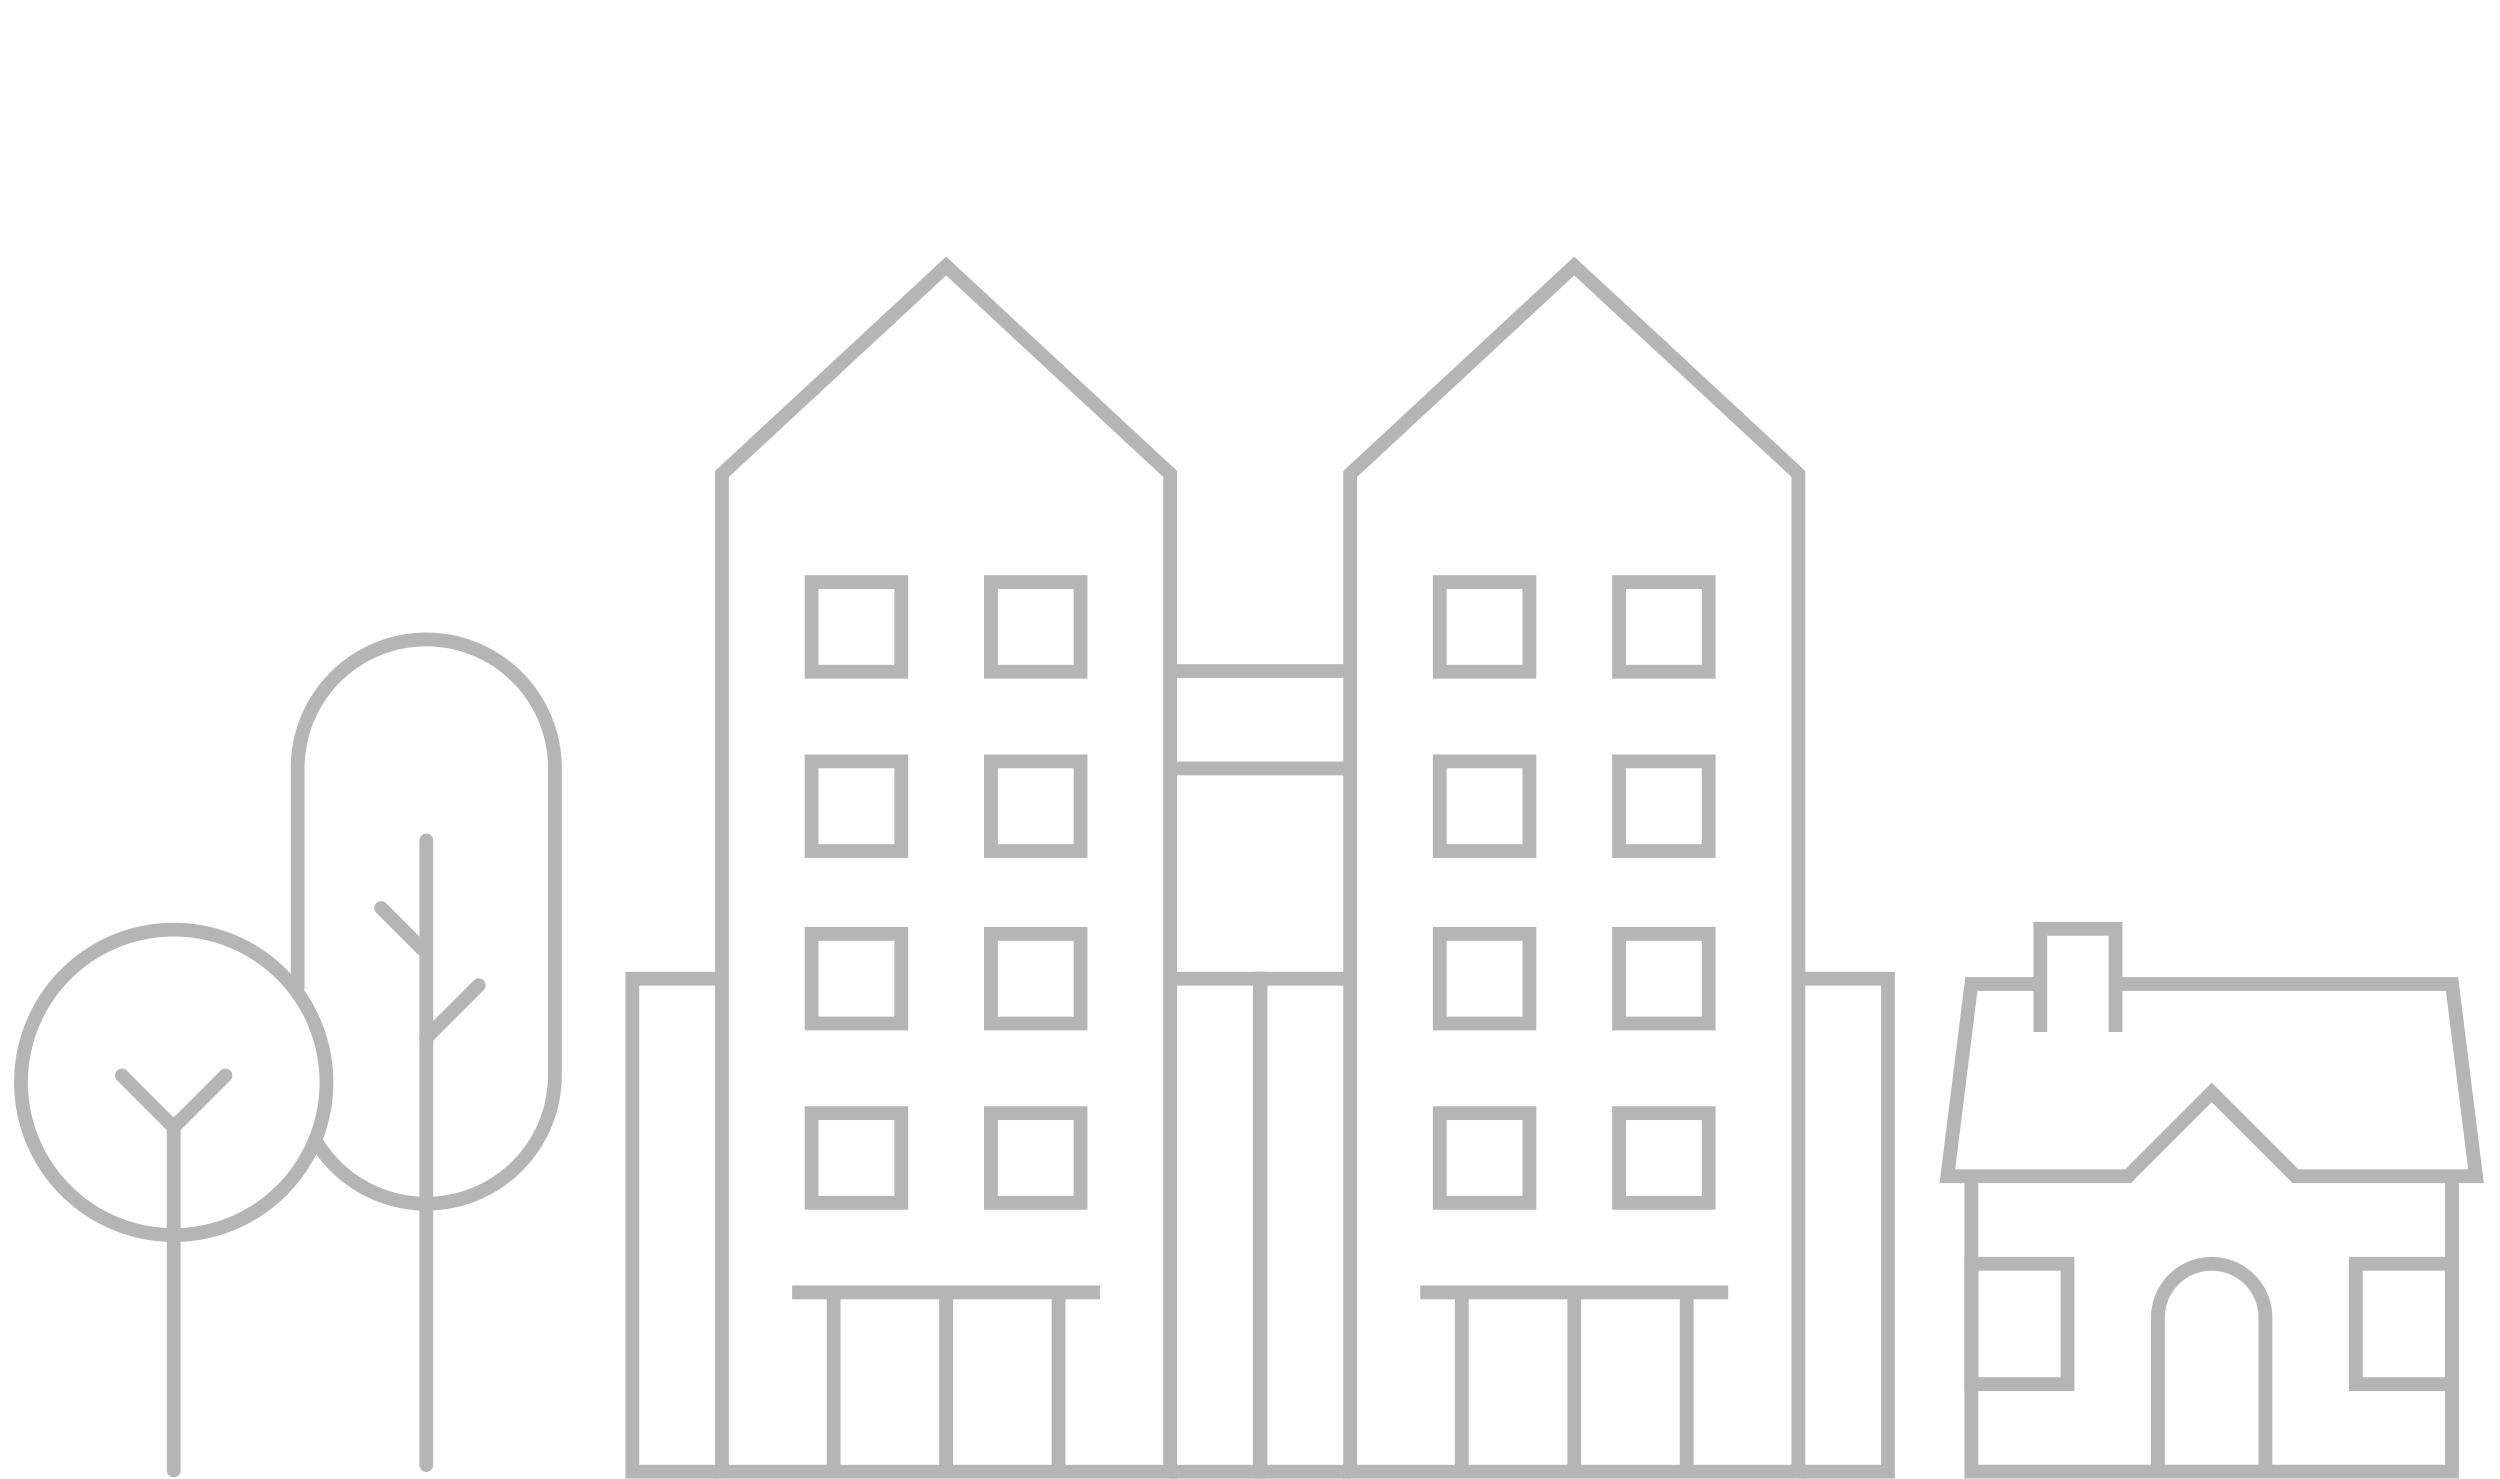 <?xml version="1.0" encoding="UTF-8"?>
<svg xmlns="http://www.w3.org/2000/svg" width="181" height="107.051" viewBox="0 0 181 107.051">
  <g data-name="Group 2661">
    <g fill="none" stroke="#b5b5b5" data-name="Group 2578">
      <path stroke-miterlimit="10" d="M68.497 106.549V93.57" data-name="Line 191"></path>
      <path stroke-miterlimit="10" d="M68.496 19.258 52.272 34.314v72.236H84.72V34.314Z" data-name="Path 66349"></path>
      <path stroke-miterlimit="10" d="M52.272 70.857h-6.49v35.693h6.49" data-name="Path 66350"></path>
      <path stroke-miterlimit="10" d="M84.721 106.55h6.489V70.856h-6.489" data-name="Path 66351"></path>
      <path stroke-miterlimit="10" d="M58.762 80.591h6.49v6.49h-6.49z" data-name="Rectangle 3080"></path>
      <path stroke-miterlimit="10" d="M71.741 80.591h6.49v6.49h-6.49z" data-name="Rectangle 3081"></path>
      <path stroke-miterlimit="10" d="M58.762 67.611h6.49v6.49h-6.49z" data-name="Rectangle 3082"></path>
      <path stroke-miterlimit="10" d="M71.741 67.611h6.49v6.49h-6.49z" data-name="Rectangle 3083"></path>
      <path stroke-miterlimit="10" d="M58.762 55.124h6.49v6.49h-6.49z" data-name="Rectangle 3084"></path>
      <path stroke-miterlimit="10" d="M71.741 55.124h6.49v6.49h-6.49z" data-name="Rectangle 3085"></path>
      <path stroke-miterlimit="10" d="M58.762 42.144h6.49v6.49h-6.49z" data-name="Rectangle 3086"></path>
      <path stroke-miterlimit="10" d="M71.741 42.144h6.49v6.49h-6.49z" data-name="Rectangle 3087"></path>
      <path stroke-miterlimit="10" d="M76.639 106.549V93.57" data-name="Line 192"></path>
      <path stroke-miterlimit="10" d="M60.355 106.549V93.57" data-name="Line 193"></path>
      <path stroke-miterlimit="10" d="M57.349 93.57h22.296" data-name="Line 194"></path>
      <path stroke-miterlimit="10" d="M113.974 106.549V93.57" data-name="Line 195"></path>
      <path stroke-miterlimit="10" d="m113.974 19.258-16.22 15.056v72.236h32.448V34.314Z" data-name="Path 66352"></path>
      <path stroke-miterlimit="10" d="M97.75 70.857h-6.49v35.693h6.49" data-name="Path 66353"></path>
      <path stroke-miterlimit="10" d="M130.198 106.55h6.49V70.856h-6.49" data-name="Path 66354"></path>
      <path stroke-miterlimit="10" d="M104.24 80.591h6.49v6.49h-6.49z" data-name="Rectangle 3088"></path>
      <path stroke-miterlimit="10" d="M117.22 80.591h6.49v6.49h-6.49z" data-name="Rectangle 3089"></path>
      <path stroke-miterlimit="10" d="M104.24 67.611h6.49v6.49h-6.49z" data-name="Rectangle 3090"></path>
      <path stroke-miterlimit="10" d="M117.22 67.611h6.49v6.49h-6.49z" data-name="Rectangle 3091"></path>
      <path stroke-miterlimit="10" d="M104.24 55.124h6.49v6.49h-6.49z" data-name="Rectangle 3092"></path>
      <path stroke-miterlimit="10" d="M117.22 55.124h6.49v6.49h-6.49z" data-name="Rectangle 3093"></path>
      <path stroke-miterlimit="10" d="M104.24 42.144h6.49v6.49h-6.49z" data-name="Rectangle 3094"></path>
      <path stroke-miterlimit="10" d="M117.22 42.144h6.49v6.49h-6.49z" data-name="Rectangle 3095"></path>
      <path stroke-miterlimit="10" d="M122.116 106.549V93.57" data-name="Line 196"></path>
      <path stroke-miterlimit="10" d="M105.833 106.549V93.57" data-name="Line 197"></path>
      <path stroke-miterlimit="10" d="M102.826 93.57h22.296" data-name="Line 198"></path>
      <path stroke-miterlimit="10" d="M84.721 55.635h13.03" data-name="Line 199"></path>
      <path stroke-miterlimit="10" d="M84.721 48.586h13.03" data-name="Line 200"></path>
      <path stroke-miterlimit="10" d="M177.521 85.158v21.39h-34.793v-21.39" data-name="Path 66355"></path>
      <path stroke-miterlimit="10" d="M147.72 71.242h-4.992l-1.739 13.917h13.077l6.064-6.063 6.062 6.063h13.072l-1.739-13.917h-24.359" data-name="Path 66356"></path>
      <path stroke-miterlimit="10" d="M156.232 106.549V95.395a3.892 3.892 0 1 1 7.784 0v11.154" data-name="Path 66357"></path>
      <path stroke-miterlimit="10" d="M147.72 74.72v-7.475h5.445v7.474" data-name="Path 66358"></path>
      <path stroke-miterlimit="10" d="M142.728 91.498h6.959v8.712h-6.959z" data-name="Rectangle 3096"></path>
      <path stroke-miterlimit="10" d="M170.562 91.498h6.959v8.712h-6.959z" data-name="Rectangle 3097"></path>
      <path stroke-linecap="round" stroke-linejoin="round" d="M21.552 71.479V55.608a9.311 9.311 0 0 1 18.622 0v22.233a9.313 9.313 0 0 1-17.162 5.007" data-name="Path 66359"></path>
      <path stroke-linecap="round" stroke-linejoin="round" d="M30.865 60.85v45.219" data-name="Line 202"></path>
      <path stroke-linecap="round" stroke-linejoin="round" d="m30.865 75.129 3.794-3.795" data-name="Line 203"></path>
      <path stroke-linecap="round" stroke-linejoin="round" d="m30.524 68.668-2.925-2.925" data-name="Line 204"></path>
      <path stroke-linecap="round" stroke-linejoin="round" d="M23.635 78.36a11.057 11.057 0 1 1-11.059-11.055A11.055 11.055 0 0 1 23.635 78.36Z" data-name="Path 66360"></path>
      <path stroke-linecap="round" stroke-linejoin="round" d="M12.576 81.609v24.851" data-name="Line 205"></path>
      <path stroke-linecap="round" stroke-linejoin="round" d="m16.32 77.866-3.748 3.747-3.743-3.747" data-name="Path 66361"></path>
    </g>
  </g>
</svg>
